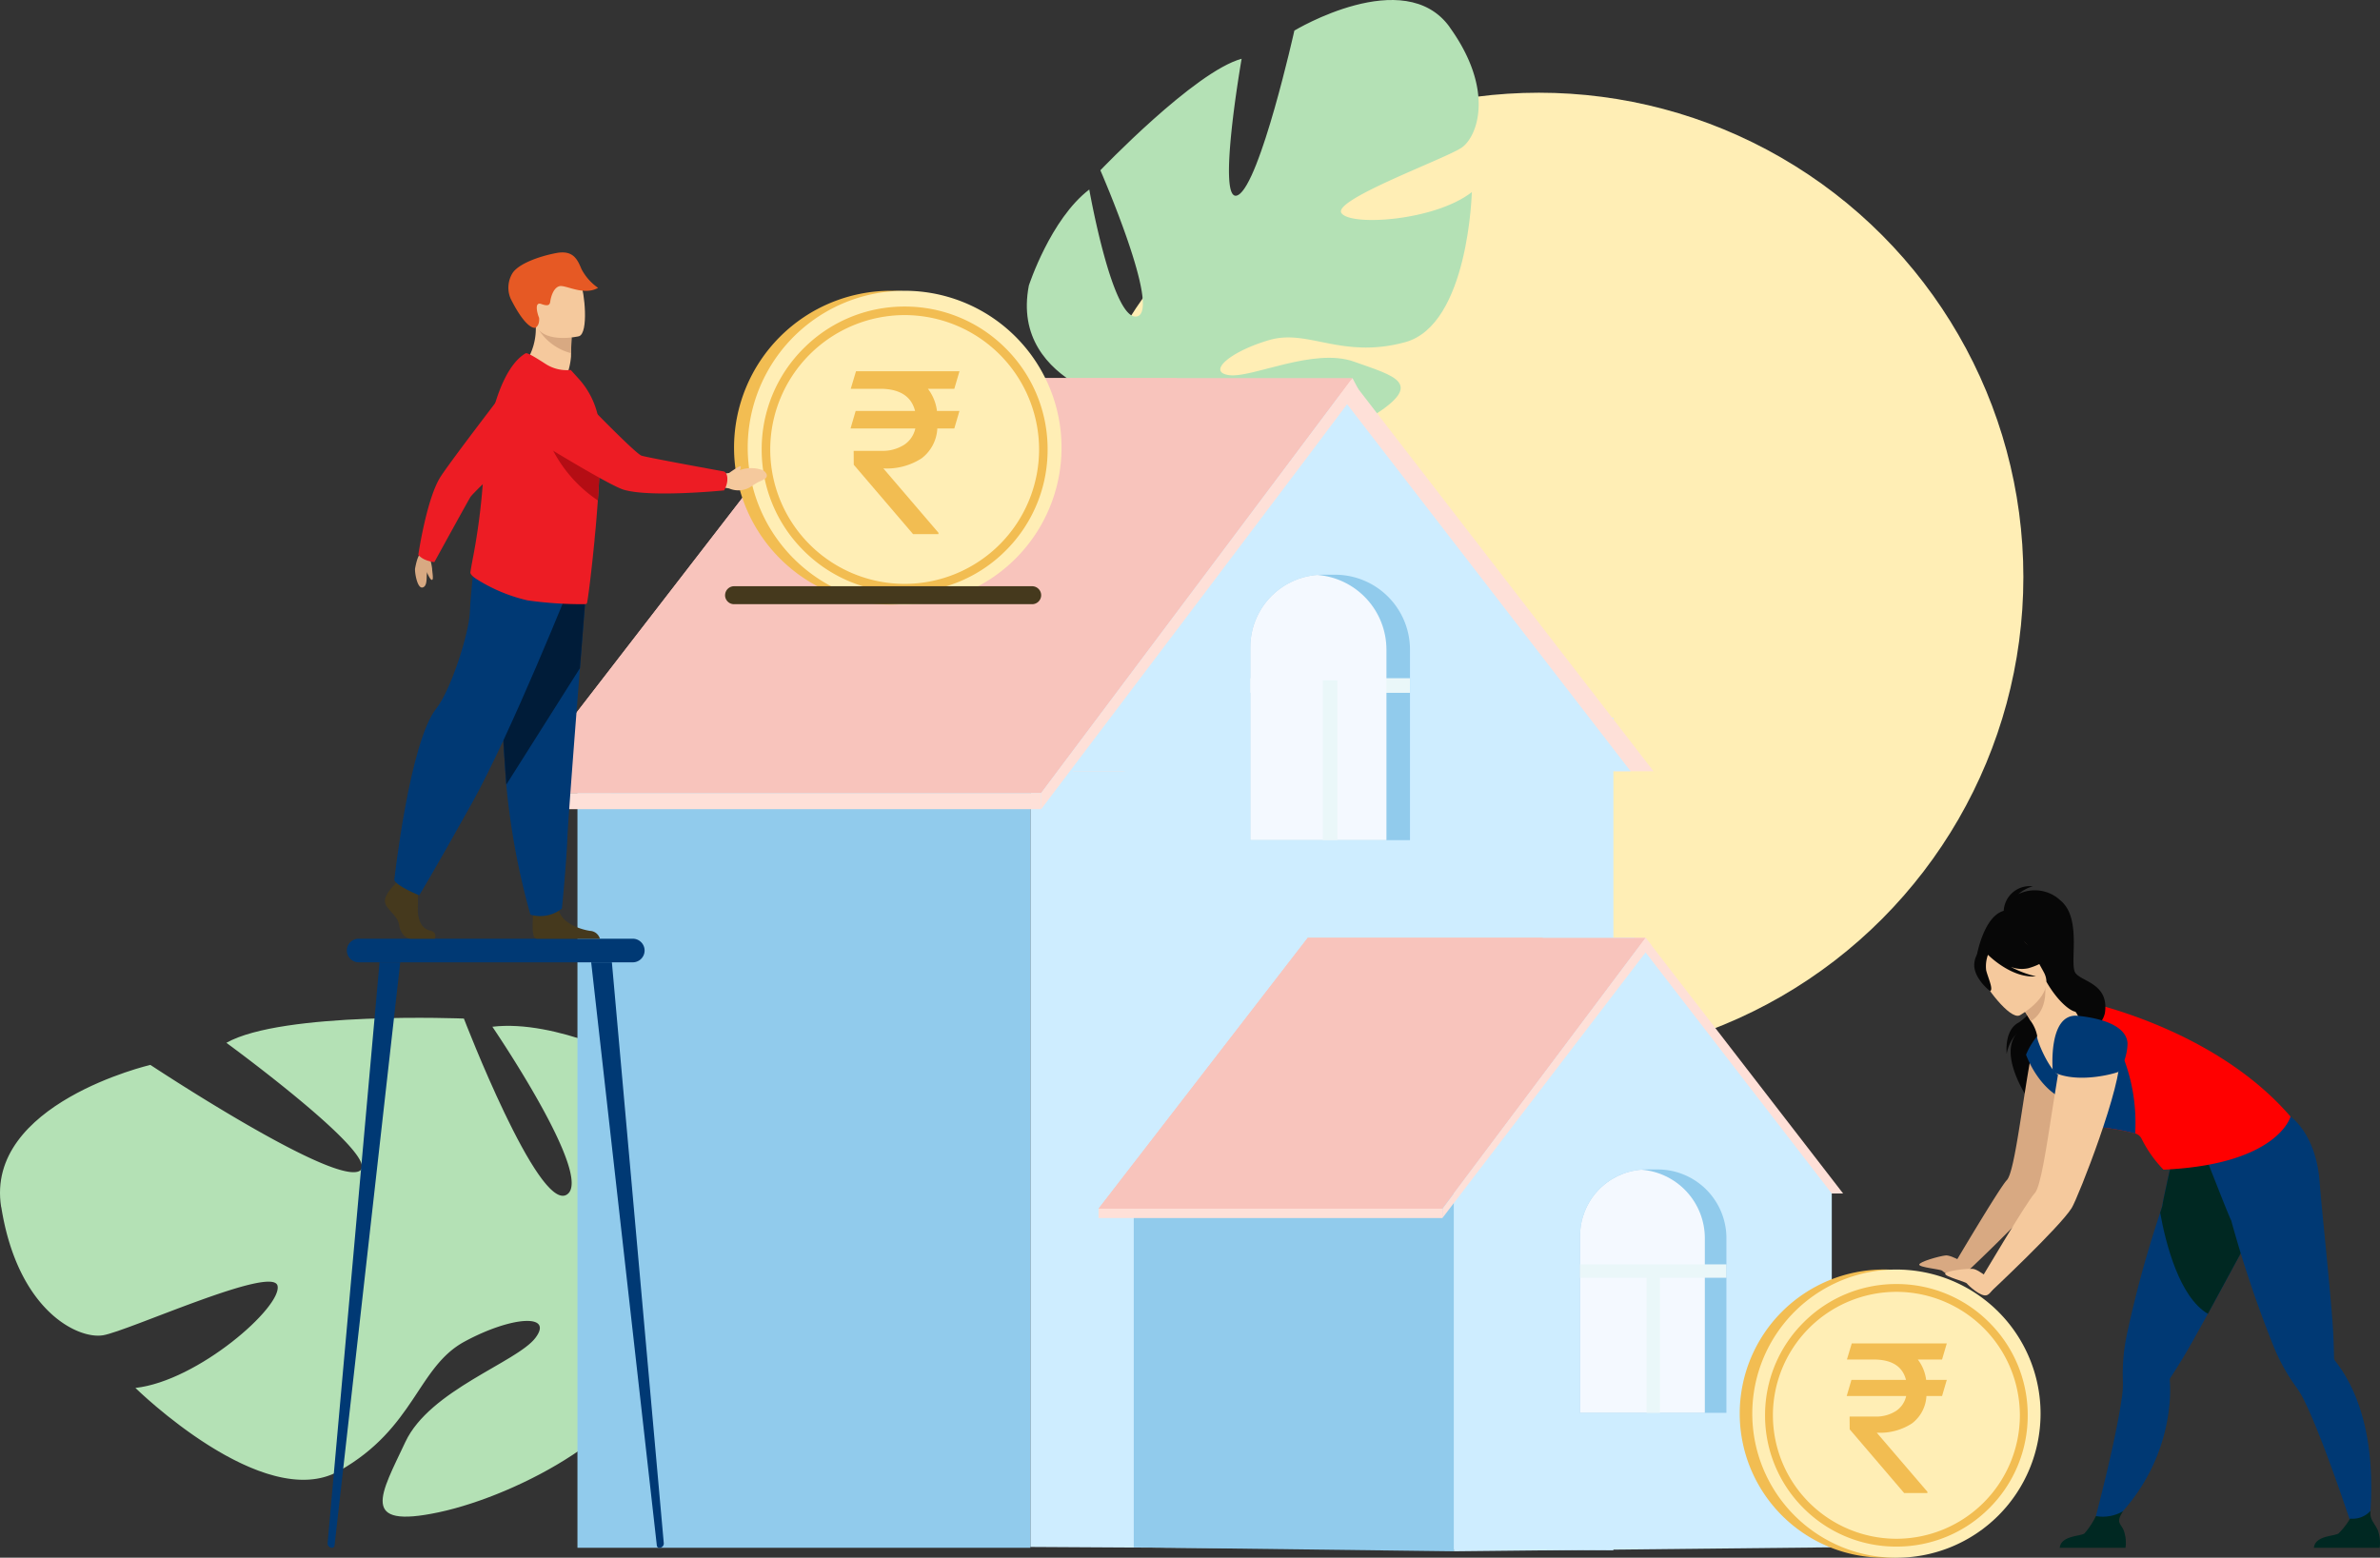 <svg xmlns="http://www.w3.org/2000/svg" xmlns:xlink="http://www.w3.org/1999/xlink" width="245.64" height="160.814" viewBox="0 0 245.64 160.814"><rect x="0" y="0" width="245.64" height="160.814" fill="#333333" stroke="none"/><defs><style>.a{fill:#b4e1b5;}.b{fill:#f4f9ff;}.c{fill:#ffeeb5;}.d{fill:#003974;}.e{fill:#002822;}.f{fill:red;}.g{fill:#fee0d8;}.h{fill:#ceedff;}.i{fill:#070707;}.j{fill:#d8a982;}.k{fill:#f5c99d;}.l{clip-path:url(#a);}.m{fill:#91cbec;}.n{fill:#eaf7f9;}.o{fill:#f8c4bc;}.p{clip-path:url(#b);}.q{clip-path:url(#c);}.r{fill:#f2bd52;}.s{fill:#45391d;}.t{clip-path:url(#d);}.u{fill:#e65924;}.v{fill:#001c39;}.w{fill:#ed1c24;}.x{fill:#b40d14;}</style><clipPath id="a"><path class="a" d="M3047.007-1632.487c-4.682-6.491-16.03.365-16.03.365s-3.517,15.772-5.814,16.981.373-14.072.373-14.072c-4.838,1.307-14.581,11.513-14.581,11.513s6.314,14.476,3.792,15.083-4.937-13.1-4.937-13.1c-4.008,3.059-6.239,9.918-6.239,9.918-2.037,10.572,11.642,12.642,11.642,12.642a25.679,25.679,0,0,1,1.131,12.129h0a18.492,18.492,0,0,0-.336,3.471l1.231-.464c-.024-.368-.032-.73-.025-1.082v-.022c.013-.223.031-.539.059-.926h0c.1-.88.148-1.519.161-1.972v0c.255-2.738.745-6.363,1.591-7.4a2.537,2.537,0,0,1-.478-.465l.478.465c3.81,3.724,14.637.5,20.057-2.912s2.236-4.111-1.94-5.607-10.536,1.708-12.892,1.392.109-2.449,4.14-3.624,7.462,2,14.014.223,6.89-15.495,6.89-15.495c-3.856,3-12.6,3.543-13.465,2.15s10.785-5.612,12.422-6.744S3051.688-1625.994,3047.007-1632.487Z" transform="translate(-3003.364 1635.28)"/></clipPath><clipPath id="b"><path class="b" d="M2898.166-628.888v18.258h12.882v-18.028a7.1,7.1,0,0,0-6.546-7.073h0A6.864,6.864,0,0,0,2898.166-628.888Z" transform="translate(-2898.166 635.732)"/></clipPath><clipPath id="c"><path class="a" d="M3780.562-761.642c-1.7-10.688,15.4-14.68,15.4-14.68s18.123,12,21.416,11.021-13.572-13.3-13.572-13.3c5.774-3.27,24.515-2.505,24.515-2.505s7.668,19.962,10.609,18.184-7.673-17.339-7.673-17.339c6.638-.792,15.179,3.77,15.179,3.77,11.846,8.343.94,23.179.94,23.179a35.427,35.427,0,0,0,10.333,12.826h0a25.429,25.429,0,0,1,3.577,3.05l-1.593.706c-.323-.379-.654-.739-.993-1.074l-.006-.007-.015-.014c-.221-.2-.536-.492-.926-.842v0h0c-.918-.76-1.565-1.334-2-1.762l0,0c-2.811-2.415-6.678-5.472-8.449-5.689a3.526,3.526,0,0,0,.011-.9c0,.286-.008.585-.011.9-.082,7.187-13.277,14.217-21.579,15.984s-5.963-1.89-3.445-7.259,11.5-8.223,13.418-10.739-2.4-2.272-7.292.367-5.128,8.943-12.958,13.361-21.029-8.57-21.029-8.57c6.442-.706,15.162-8.377,14.669-10.543s-15.4,4.671-18.006,5.108S3782.262-750.955,3780.562-761.642Z" transform="translate(-3780.443 781.185)"/></clipPath><clipPath id="d"><path class="b" d="M3202.992-1197.839v19.915h14.052v-19.663a7.741,7.741,0,0,0-7.141-7.716h0A7.488,7.488,0,0,0,3202.992-1197.839Z" transform="translate(-3202.992 1205.304)"/></clipPath></defs><g transform="translate(-112.18 -248.428)"><circle class="c" cx="50" cy="50" r="50" transform="translate(221.012 258)"/><g transform="translate(112.18 248.428)"><g transform="translate(215.999 116.689)"><path class="d" d="M2354.922-632.412l1.626-.239a19.232,19.232,0,0,0,6.281-12.455,14.4,14.4,0,0,0,.041-2.507.424.424,0,0,1,.055-.276l0,0c.176-.267.61-.94,1.2-1.9s1.576-2.723,2.671-4.721c1.972-3.6,4.266-7.9,5.055-9.271,2.509-4.368,1.3-7.3,1.3-7.3s-7-.693-8.915-2.37l-.692,1.065s-1.516,6.713-1.446,6.744c-.073.229-.149.46-.226.7a116.234,116.234,0,0,0-3.324,12.07,20.022,20.022,0,0,0-.527,5.215,9.006,9.006,0,0,1-.123,1.91c-.677,4.818-2.978,13.341-2.978,13.341" transform="translate(-2354.922 673.453)"/></g><g transform="translate(222.95 116.689)"><path class="e" d="M2354.923-664.946c.593,3.269,1.992,8.709,4.926,10.44,1.971-3.6,4.267-7.9,5.053-9.271,2.509-4.368,1.3-7.3,1.3-7.3s-7-.693-8.915-2.37l-.692,1.065s-1.515,6.713-1.445,6.744c-.073.229-.148.46-.227.7" transform="translate(-2354.923 673.453)"/></g><g transform="translate(227.688 115.274)"><path class="d" d="M2260.152-682.292l-.022-1.269c2.529.319,8.717-3.021,8.717-3.021s2.645,1.759,3.008,6.783c.174,2.452,1.292,12.823,1.417,15.92.047,1.122.061,1.923.066,2.244v0a.429.429,0,0,0,.107.26,14.379,14.379,0,0,1,1.369,2.1c3.858,7.178,1.841,16.932,1.841,16.932l-.9-.229s-3.263-10.111-5.393-14.484a9.33,9.33,0,0,0-.966-1.653,19.885,19.885,0,0,1-2.481-4.617,120.573,120.573,0,0,1-4.2-12.57c-.075.014-2.572-6.4-2.572-6.4" transform="translate(-2260.13 686.582)"/></g><g transform="translate(238.817 155.965)"><path class="e" d="M2251.79-305.308h6.785a3.714,3.714,0,0,0-.191-1.818c-.338-.753-.872-1.1-.744-2.005a2.446,2.446,0,0,1-2.115.809,7.418,7.418,0,0,1-1.177,1.525c-.442.319-2.421.206-2.557,1.489" transform="translate(-2251.79 309.132)"/></g><g transform="translate(210.195 103.318)"><path class="f" d="M2339.685-785.1a16.518,16.518,0,0,0,3.353.608,22.579,22.579,0,0,1,4.59.713,1.03,1.03,0,0,1,.661.535,12.606,12.606,0,0,0,2.262,3.2c11.813-.537,13.112-5.479,13.112-5.479-7.949-9.242-21.409-11.919-21.409-11.919s-.961-.407-3.382,1.516c-1.615,1.285-1.4,1.778-1.4,1.778s-.352,8.153,2.216,9.05" transform="translate(-2337.452 797.481)"/></g><g transform="translate(138.266 96.723)"><path class="g" d="M2765.791-858.662l12.868,26.492h39.094l-20.382-26.4-31.58-.1" transform="translate(-2765.791 858.662)"/></g><g transform="translate(137.093 96.723)"><path class="h" d="M2776.663-858.663l12.869,26.492h39.094l-20.382-26.4-31.58-.1" transform="translate(-2776.663 858.663)"/></g><g transform="translate(150.049 123.215)"><path class="h" d="M2776.651-612.917v36.938l39.009-.409v-36.528h-39.009" transform="translate(-2776.651 612.917)"/></g><g transform="translate(204.014 93.97)"><path class="i" d="M2558.019-884.155a27.18,27.18,0,0,1,4.076,1.992c1.837,2.038,1.313,4.7.261,4.725-.675.017-.544,1.138-.544,1.138l-7.516-3.18s.905-5.277,3.723-4.676" transform="translate(-2554.296 884.202)"/></g><g transform="translate(206.806 91.501)"><path class="i" d="M2514.716-904.175a2.693,2.693,0,0,1,3-2.928,3.832,3.832,0,0,0-1.5.808,3.866,3.866,0,0,1,4.357.657c2.271,1.881.859,6.6,1.55,7.5s3.379,1.077,3.051,3.974-8.533,6.527-8.006,8.923c0,0-3.215-4.726-.915-6.882a4.251,4.251,0,0,0-1.235,2.31s-.3-2.449,1.252-3.233a5.755,5.755,0,0,0,2.391-3.683c-.118-.454-3.943-7.444-3.943-7.444" transform="translate(-2514.711 907.103)"/></g><g transform="translate(201.582 105.869)"><path class="j" d="M2539.906-771.492a2.906,2.906,0,0,1,5.145-1.2,2.647,2.647,0,0,1,.517,1.276c.342,2.757-4.068,13.987-4.7,15-1.149,1.851-7.917,8.2-7.917,8.2l-1.247-.756s4.8-8.127,5.544-8.888c.859-.88,1.7-9.022,2.657-13.635" transform="translate(-2531.705 773.826)"/></g><g transform="translate(198.084 129.606)"><path class="j" d="M2649.737-552.511s-1.821-1.2-2.51-1.118-2.684.65-2.707.943,2.221.477,2.372.637,1.676,1.179,2.23.86.615-1.321.615-1.321" transform="translate(-2644.52 553.633)"/></g><g transform="translate(212.588 156.013)"><path class="e" d="M2495.092-304.9h6.785a3.729,3.729,0,0,0-.192-1.818c-.34-.753-.823-.776-.062-1.956a4.136,4.136,0,0,1-2.8.5,8.276,8.276,0,0,1-1.178,1.79c-.441.319-2.418.205-2.557,1.489" transform="translate(-2495.092 308.678)"/></g><g transform="translate(209.111 106.695)"><path class="d" d="M2544.647-766.157a7.276,7.276,0,0,0-1.4,2.192s1.53,4.4,5.107,4.946c0,0-2.83-7.14-3.711-7.138" transform="translate(-2543.251 766.157)"/></g><g transform="translate(208.52 101.354)"><path class="k" d="M2538.376-805.965c4.135-.949,1.494-6.757,1.254-6.655-.572-.116-1.829-1.123-2.955-3.086l-.152.132-2.538,2.225s.588.865,1.082,1.713a3.887,3.887,0,0,1,.661,1.542c-.2.161,1.547,4.381,2.649,4.128" transform="translate(-2533.984 815.706)"/></g><g transform="translate(208.52 101.486)"><path class="j" d="M2572.121-812.253s.587.864,1.082,1.713c1.578-.973,1.58-2.928,1.456-3.94l-2.538,2.226" transform="translate(-2572.121 814.479)"/></g><g transform="translate(204.313 96.949)"><path class="k" d="M2575.271-848.687s3.834-2.132,2.468-4.5-1.79-4.236-4.292-2.974-2.455,2.436-2.192,3.336,2.986,4.63,4.016,4.135" transform="translate(-2571.133 856.564)"/></g><g transform="translate(203.761 96.629)"><path class="i" d="M2567.429-856.854c.174-1.051.708-1.151,1.08-1.081a3.064,3.064,0,0,1,3.728-1.426,5.214,5.214,0,0,0,3.02,1.814s-.444.827-2.277,1.34a3.134,3.134,0,0,1-1.807-.145,10.236,10.236,0,0,0,2.6.98c-2.416.221-4.712-1.987-4.951-2.222a3.452,3.452,0,0,0-.189,1.581c.159.712.79,2,.406,2.168,0,0-1.874-1.433-1.61-3.008" transform="translate(-2567.404 859.537)"/></g><g transform="translate(215.78 106.695)"><path class="d" d="M2485.835-756.548a22.568,22.568,0,0,1,4.591.713,18.8,18.8,0,0,0-2.386-10.325s-1.813,7.381-2.2,9.612" transform="translate(-2485.835 766.16)"/></g><g transform="translate(204.164 105.555)"><path class="k" d="M2510.59-776.73s4.471.441,4.83,3.346-4.288,14.739-4.953,15.811c-1.21,1.951-8.344,8.637-8.344,8.637l-1.313-.8s5.059-8.564,5.842-9.365c1.229-1.259,2.424-16.628,3.938-17.634" transform="translate(-2500.811 776.73)"/></g><g transform="translate(211.829 104.858)"><path class="d" d="M2500.321-777.409c-.012.066-4.126,1.345-6.776,0,0,0-.566-6.109,2.6-5.778s5.034,1.328,5.114,2.842a5.359,5.359,0,0,1-.933,2.937" transform="translate(-2493.506 783.2)"/></g><g transform="translate(200.765 130.99)"><path class="k" d="M2625.669-539.289s-1.6-1.472-2.3-1.508-2.754.21-2.824.5,2.114.828,2.24,1.011,1.463,1.433,2.06,1.207.821-1.206.821-1.206" transform="translate(-2620.548 540.8)"/></g><g transform="translate(105.979 0)"><g class="l" transform="translate(0 0)"><g transform="translate(0.001 0)"><path class="a" d="M3047-1632.483c-4.681-6.491-16.03.364-16.03.364s-3.516,15.772-5.813,16.982.373-14.073.373-14.073c-4.838,1.307-14.58,11.514-14.58,11.514s6.315,14.476,3.793,15.083-4.938-13.1-4.938-13.1c-4.009,3.058-6.238,9.918-6.238,9.918-2.038,10.571,11.64,12.641,11.64,12.641a25.661,25.661,0,0,1,1.132,12.129h0a18.7,18.7,0,0,0-.337,3.471l1.232-.464c-.022-.368-.031-.73-.024-1.082v-.021c.013-.223.032-.539.059-.926v0h0c.1-.88.148-1.519.161-1.972v0c.255-2.738.746-6.363,1.591-7.4a2.517,2.517,0,0,1-.477-.466c.152.15.311.3.477.466,3.811,3.724,14.637.5,20.057-2.912s2.236-4.111-1.941-5.607-10.535,1.708-12.891,1.391.109-2.449,4.141-3.624,7.46,2,14.014.223,6.887-15.495,6.887-15.495c-3.856,3-12.6,3.542-13.464,2.15s10.785-5.611,12.421-6.744,3.439-5.939-1.243-12.431" transform="translate(-3003.362 1635.276)"/></g></g></g><g transform="translate(106.343 74.088)"><path class="h" d="M2985.739-1068.625v85.618l60.174.341v-85.959h-60.174" transform="translate(-2985.739 1068.625)"/></g><g transform="translate(91.047 39.036)"><path class="g" d="M2947.3-1393.769l19.717,40.59h5.146l47.165-6.542,3.617,6.542h3.969l-31.227-40.442-48.386-.148" transform="translate(-2947.299 1393.769)"/></g><g transform="translate(88.684 39.036)"><path class="h" d="M2969.224-1393.768l19.716,40.59h59.9l-31.229-40.442-48.385-.148" transform="translate(-2969.224 1393.768)"/></g><g transform="translate(129.044 59.332)"><path class="m" d="M3180.458-1198.018v19.915h16.481v-19.663a7.737,7.737,0,0,0-7.736-7.737h-1.259q-.292,0-.575.021h0a7.489,7.489,0,0,0-6.909,7.464" transform="translate(-3180.458 1205.504)"/></g><g transform="translate(129.044 70.017)"><path class="n" d="M3180.458-1104.876h16.481v-1.509h-16.481v1.509" transform="translate(-3180.458 1106.385)"/></g><g transform="translate(117.015 123.215)"><path class="m" d="M3138.513-612.917v36.528l33.032.41v-36.938h-33.032" transform="translate(-3138.513 612.917)"/></g><g transform="translate(113.384 96.818)"><path class="o" d="M2954.853-829.82h35.485l20.978-27.964-10.571,0-24.3,0-21.587,27.957" transform="translate(-2954.853 857.784)"/></g><g transform="translate(113.383 96.82)"><path class="o" d="M3052.915-829.8h6.736l39.155-27.961-24.3,0L3052.915-829.8" transform="translate(-3052.915 857.758)"/></g><g transform="translate(163.076 120.735)"><path class="m" d="M2877.5-629.057V-610.8h15.11v-18.028a7.093,7.093,0,0,0-7.093-7.094h-1.154c-.178,0-.354.007-.527.02h0a6.864,6.864,0,0,0-6.332,6.843" transform="translate(-2877.502 635.92)"/></g><g transform="translate(163.075 120.756)"><g class="p" transform="translate(0 0)"><g transform="translate(0 0)"><path class="b" d="M2898.182-628.89v18.258h12.881V-628.66a7.1,7.1,0,0,0-6.544-7.073h0a6.864,6.864,0,0,0-6.333,6.843" transform="translate(-2898.182 635.733)"/></g></g></g><g transform="translate(163.076 130.533)"><path class="n" d="M2877.5-543.658h15.11v-1.383H2877.5v1.383" transform="translate(-2877.502 545.04)"/></g><g transform="translate(169.939 130.746)"><path class="n" d="M2942.54-527.953v-15.111h-1.383v15.111h1.383" transform="translate(-2941.157 543.064)"/></g><g transform="translate(113.383 124.782)"><path class="g" d="M3149.441-597.421h35.486v-.966h-35.486v.966" transform="translate(-3149.441 598.387)"/></g><g transform="translate(148.869 96.818)"><path class="g" d="M2949.513-828.854l21.553-28.183-.578-.747-20.975,27.964v.966" transform="translate(-2949.513 857.784)"/></g><g transform="translate(0 105.075)"><g class="q" transform="translate(0 0)"><g transform="translate(0.001 0)"><path class="a" d="M3780.576-761.641c-1.7-10.689,15.4-14.68,15.4-14.68s18.122,12,21.415,11.02-13.571-13.3-13.571-13.3c5.774-3.27,24.517-2.505,24.517-2.505s7.667,19.962,10.606,18.184-7.67-17.339-7.67-17.339c6.637-.792,15.176,3.77,15.176,3.77,11.848,8.343.941,23.179.941,23.179a35.45,35.45,0,0,0,10.334,12.826h0a25.415,25.415,0,0,1,3.575,3.05l-1.591.706c-.324-.379-.654-.739-1-1.074l0-.007-.015-.014c-.222-.2-.536-.492-.926-.842h0c-.92-.76-1.567-1.334-2-1.762l0,0c-2.813-2.415-6.679-5.472-8.45-5.689a3.513,3.513,0,0,0,.009-.9c0,.286-.006.585-.009.9-.084,7.187-13.276,14.217-21.579,15.984s-5.963-1.89-3.446-7.259,11.5-8.223,13.417-10.739-2.4-2.273-7.292.367-5.126,8.943-12.956,13.36-21.031-8.57-21.031-8.57c6.445-.706,15.164-8.377,14.67-10.543s-15.4,4.672-18,5.109-8.812-2.537-10.511-13.224" transform="translate(-3780.457 781.184)"/></g></g></g><g transform="translate(59.599 74.173)"><path class="m" d="M3543.918-1067.839v85.618h46.743v-85.618h-46.743" transform="translate(-3543.918 1067.839)"/></g><g transform="translate(53.087 39.035)"><path class="o" d="M3235.483-1350.933h54.37l32.135-42.843-18.091,0-35.342.006-33.073,42.834" transform="translate(-3235.483 1393.776)"/></g><g transform="translate(53.088 39.039)"><path class="o" d="M3403.292-1350.9h9.962l58.453-42.84-35.342.006-33.073,42.834" transform="translate(-3403.292 1393.741)"/></g><g transform="translate(35.801 96.911)"><path class="d" d="M3914.435-854.481h28.291a1.221,1.221,0,0,0,1.219-1.219,1.222,1.222,0,0,0-1.219-1.219h-28.291a1.224,1.224,0,0,0-1.219,1.219,1.223,1.223,0,0,0,1.219,1.219" transform="translate(-3913.217 856.919)"/></g><g transform="translate(75.758 30.019)"><g transform="translate(0 0)"><path class="r" d="M3656.384-773.088a16.192,16.192,0,0,0-16.193-16.193A16.194,16.194,0,0,0,3624-773.088a16.2,16.2,0,0,0,16.193,16.2,16.194,16.194,0,0,0,16.193-16.2" transform="translate(-3623.997 789.281)"/><path class="c" d="M3648.657-773.086a16.193,16.193,0,0,0-16.195-16.193,16.193,16.193,0,0,0-16.194,16.193,16.2,16.2,0,0,0,16.194,16.2,16.2,16.2,0,0,0,16.195-16.2" transform="translate(-3614.854 789.279)"/><path class="r" d="M3638.9-779.507a13.889,13.889,0,0,1,13.872,13.873,13.89,13.89,0,0,1-13.872,13.876,13.89,13.89,0,0,1-13.876-13.876A13.89,13.89,0,0,1,3638.9-779.507Zm0,28.629a14.667,14.667,0,0,0,10.431-4.32,14.655,14.655,0,0,0,4.32-10.436,14.652,14.652,0,0,0-4.32-10.433,14.664,14.664,0,0,0-10.431-4.321,14.668,14.668,0,0,0-10.437,4.321,14.67,14.67,0,0,0-4.321,10.433,14.674,14.674,0,0,0,4.321,10.436,14.671,14.671,0,0,0,10.437,4.32" transform="translate(-3621.286 782.017)"/></g><path class="r" d="M11.226-15.961H8.5a4.7,4.7,0,0,1,.935,2.286h2.32l-.531,1.812H9.471A4.123,4.123,0,0,1,7.843-8.778,6.591,6.591,0,0,1,3.9-7.742L9.587-1.1v.139H6.966L.847-8.12.836-9.554H3.71a4.123,4.123,0,0,0,2.343-.629A2.7,2.7,0,0,0,7.2-11.863H.513l.531-1.812h6.13Q6.62-15.869,3.78-15.961H.536l.543-1.812H11.757Z" transform="translate(11.512 26.08)"/></g><g transform="translate(179.554 131.062)"><g transform="translate(0)"><path class="r" d="M3653.747-774.406a14.874,14.874,0,0,0-14.875-14.875A14.876,14.876,0,0,0,3624-774.406a14.877,14.877,0,0,0,14.875,14.877,14.875,14.875,0,0,0,14.875-14.877" transform="translate(-3623.997 789.281)"/><path class="c" d="M3646.021-774.4a14.875,14.875,0,0,0-14.876-14.875,14.875,14.875,0,0,0-14.876,14.875,14.876,14.876,0,0,0,14.876,14.877,14.876,14.876,0,0,0,14.876-14.877" transform="translate(-3614.969 789.279)"/><path class="r" d="M3637.694-779.579a12.758,12.758,0,0,1,12.742,12.744,12.759,12.759,0,0,1-12.742,12.747,12.759,12.759,0,0,1-12.747-12.747A12.759,12.759,0,0,1,3637.694-779.579Zm0,26.3a13.472,13.472,0,0,0,9.582-3.969,13.465,13.465,0,0,0,3.969-9.586,13.461,13.461,0,0,0-3.969-9.583,13.47,13.47,0,0,0-9.582-3.969,13.474,13.474,0,0,0-9.587,3.969,13.478,13.478,0,0,0-3.97,9.583,13.482,13.482,0,0,0,3.97,9.586,13.476,13.476,0,0,0,9.587,3.969" transform="translate(-3621.519 781.885)"/></g><path class="r" d="M10.353-16.109h-2.5a4.318,4.318,0,0,1,.859,2.1h2.131l-.488,1.665H8.741a3.788,3.788,0,0,1-1.5,2.834,6.053,6.053,0,0,1-3.627.952l5.228,6.1v.128H6.44L.82-8.906.81-10.223H3.45A3.787,3.787,0,0,0,5.6-10.8a2.479,2.479,0,0,0,1.05-1.543H.513L1-14.009H6.631q-.509-2.015-3.118-2.1H.534l.5-1.665h9.809Z" transform="translate(10.532 25.404)"/></g><g transform="translate(61.012 99.349)"><path class="d" d="M3901.886-773.865h.031a.44.44,0,0,0,.438-.479L3897-834.3h-2.137l6.777,60.219a.251.251,0,0,0,.25.22" transform="translate(-3894.859 834.304)"/></g><g transform="translate(33.81 99.349)"><path class="d" d="M4147.656-773.866h-.033a.441.441,0,0,1-.438-.479l5.361-59.961h2.136l-6.78,60.219a.248.248,0,0,1-.246.22" transform="translate(-4147.183 834.305)"/></g><g transform="translate(74.833 60.521)"><path class="s" d="M3533.57-1193.55a.928.928,0,0,0,.272.655.918.918,0,0,0,.655.273h30.771a.932.932,0,0,0,.928-.928.926.926,0,0,0-.274-.654.929.929,0,0,0-.655-.273H3534.5a.93.93,0,0,0-.926.927" transform="translate(-3533.57 1194.477)"/></g><g transform="translate(129.043 59.353)"><g class="t" transform="translate(0 0)"><g transform="translate(0 0)"><path class="b" d="M3202.994-1197.841v19.915h14.052v-19.663a7.74,7.74,0,0,0-7.141-7.716h0a7.489,7.489,0,0,0-6.909,7.464" transform="translate(-3202.994 1205.306)"/></g></g></g><g transform="translate(136.531 70.25)"><path class="n" d="M3251.412-1087.741v-16.482h-1.507v16.482h1.507" transform="translate(-3249.906 1104.223)"/></g><g transform="translate(53.456 81.879)"><path class="g" d="M3533.579-994.7h54v-1.662h-54v1.662" transform="translate(-3533.579 996.358)"/></g><g transform="translate(42.837 57.127)"><path class="j" d="M4118.8-1225.536a11.03,11.03,0,0,0-.49,1.675c-.055.376.068,1.319-.457,1.426-.56.114-.823-1.682-.76-1.979.068-.326.271-1.455.634-1.537s1.072.416,1.072.416" transform="translate(-4117.088 1225.96)"/></g><g transform="translate(44.004 57.675)"><path class="j" d="M4116.324-1220.876a6.144,6.144,0,0,1,.221,1.035c0,.279.167,1.1,0,1.154-.221.068-.6-.941-.6-.941l.375-1.248" transform="translate(-4115.949 1220.876)"/></g><g transform="translate(74.332 48.129)"><path class="k" d="M3797.173-1308.733c.352-.25,1.151-.8,1.192-.675a.532.532,0,0,1-.109.392,3.459,3.459,0,0,1,2.136-.076.872.872,0,0,1,.572.377.384.384,0,0,1-.135.6c-.592.368-.419.148-1.243.684a2.423,2.423,0,0,1-2.433.3l-.811-.135-.1-1.33s.459-.055.929-.132" transform="translate(-3796.244 1309.426)"/></g><g transform="translate(54.077 33.416)"><path class="k" d="M3983.143-1441.644s1.905,2.26,4.333,1.315a7.309,7.309,0,0,0,.527-2.193c0-.115,0-.226.006-.331.013-1.048.048-1.636.048-1.636h0c-.109-.046-3.709-1.524-3.707-1.4a6.385,6.385,0,0,1-1.2,4.247" transform="translate(-3983.143 1445.898)"/></g><g transform="translate(55.642 34.073)"><path class="j" d="M3983.141-1439.779a5.621,5.621,0,0,0,3.3,2.361c.013-1.048.048-1.636.048-1.636h0a23.272,23.272,0,0,0-3.346-.725" transform="translate(-3983.138 1439.806)"/></g><g transform="translate(54.531 28.045)"><path class="k" d="M3975.518-1489.047s-4.048.951-4.6-1.578-1.449-4.111,1.112-4.825,3.274.141,3.666.94.861,5.15-.176,5.463" transform="translate(-3970.302 1495.718)"/></g><g transform="translate(52.47 26.062)"><path class="u" d="M3960.56-1506.348c-.053.035-.926.3-2.577-2.983a2.871,2.871,0,0,1,.169-2.617c.6-.986,2.745-1.761,4.521-2.1s2.2.663,2.625,1.669a5.43,5.43,0,0,0,1.707,1.924c-1.533.857-3.379-.368-4.019-.167s-.867,1.21-.912,1.533-.124.592-.926.3-.367,1.14-.235,1.413c0,0,.106.728-.354,1.024" transform="translate(-3957.745 1514.113)"/></g><g transform="translate(39.724 90.858)"><path class="s" d="M4118.664-907.009h-2.447c-.516,0-1.089-.515-1.231-1.456s-1.2-1.456-1.426-2.228.941-1.856.941-1.856l.2-.251.207-.261,1.938.455s.049.463.08,1.051c.019.425.03.917.005,1.348-.055,1.028.289,2.134,1.2,2.334s.534.864.534.864" transform="translate(-4113.529 913.062)"/></g><g transform="translate(54.977 93.374)"><path class="s" d="M3962.935-886.19h-6.5a.586.586,0,0,1-.139-.04c-.434-.217-.3-1.877-.245-2.39.01-.095.016-.151.016-.151s2.285-1.827,2.6-.428c.011.043.022.086.035.129h0c.4,1.309,2.168,1.9,3.192,2.07a1.112,1.112,0,0,1,1.038.811" transform="translate(-3955.994 889.727)"/></g><g transform="translate(50.916 58.849)"><path class="d" d="M3977.829-1209.385s-.346,4.33-.754,9.531c-.556,7.068-1.221,15.75-1.289,17.394-.112,2.856-.571,7.424-.571,7.424a3.586,3.586,0,0,1-3.253.628,74.705,74.705,0,0,1-2.488-13.421c-.008-.113-.017-.227-.027-.34-.512-7.025-1.312-21.815-1.312-21.815l9.694.6" transform="translate(-3968.135 1209.984)"/></g><g transform="translate(50.916 58.849)"><path class="v" d="M3977.829-1209.385s-.346,4.33-.754,9.531l-7.6,12.025c-.008-.113-.017-.227-.027-.34-.512-7.025-1.312-21.815-1.312-21.815l9.694.6" transform="translate(-3968.135 1209.984)"/></g><g transform="translate(40.696 57.136)"><path class="d" d="M4001.153-1223.046s-6.251,15.676-10.366,23.043-5.394,9.422-5.394,9.422-2.356-.943-2.571-1.586c0,0,1.574-14.221,4.326-17.688,1.554-1.959,3.384-7.838,3.469-9.894s.558-6.125.558-6.125l9.978,2.827" transform="translate(-3982.822 1225.874)"/></g><g transform="translate(43.177 37.921)"><path class="w" d="M4014.511-1384.185c.691.223.8.173.8.173s3.368-6.133,3.709-6.7,7.153-6.877,7.153-6.877l-1.751-6.527s-7.746,10.032-8.582,11.471c-1.385,2.379-2.193,7.9-2.193,7.9a2.014,2.014,0,0,0,.86.552" transform="translate(-4013.651 1404.112)"/></g><g transform="translate(48.54 36.461)"><path class="w" d="M3969.214-1407.1c-.024,1.341-.1,2.847-.205,4.378-.008.091-.013.181-.019.272-.067.948-.143,1.9-.224,2.826-.036.37-.071.739-.108,1.1l-.005.049a4.089,4.089,0,0,1-.035.414c-.34,3.472-.7,6.214-.766,6.255a.382.382,0,0,1-.264.069,39.726,39.726,0,0,1-5.851-.392,16.84,16.84,0,0,1-5.2-2.158c-.227-.134-.745-.49-.7-.756.043-.292.119-.715.216-1.245a67.572,67.572,0,0,0,1.121-8.739c.038-.693.094-1.377.167-2.048a30.878,30.878,0,0,1,.907-4.893c.761-2.745,1.881-4.847,3.287-5.669.183-.1,1.171.526,2.078,1.108a4.009,4.009,0,0,0,2.58.611l.756.835a8.441,8.441,0,0,1,2.154,4.49c.019.149.038.306.051.475a29.708,29.708,0,0,1,.07,3.019" transform="translate(-3955.826 1417.65)"/></g><g transform="translate(55.702 42.451)"><path class="x" d="M3962.043-1357.533c-.026,1.341-.1,2.847-.207,4.378-.005.091-.013.181-.019.272a14,14,0,0,1-6-9.209,14.212,14.212,0,0,1,6.156,1.541,29.086,29.086,0,0,1,.072,3.018" transform="translate(-3955.815 1362.093)"/></g><g transform="translate(53.455 38.909)"><path class="w" d="M3855.589-1384.281c.053-.772-.348-.9-.348-.9s-7.837-1.42-8.5-1.63-6.364-6.138-6.364-6.138-2.187-2.464-3.975-1.92a3.364,3.364,0,0,0-2.368,2.84,3.4,3.4,0,0,0,1.58,3.492c2.675,1.64,8.033,4.875,9.293,5.244,2.8.823,10.349.066,10.349.066a2.434,2.434,0,0,0,.336-1.055" transform="translate(-3833.977 1394.946)"/></g><g transform="translate(107.457 39.036)"><path class="g" d="M3262.714-1392.649c.061.077-32.728,43.382-32.728,43.382v-1.662l32.136-42.843.591,1.123" transform="translate(-3229.987 1393.773)"/></g></g></g></svg>